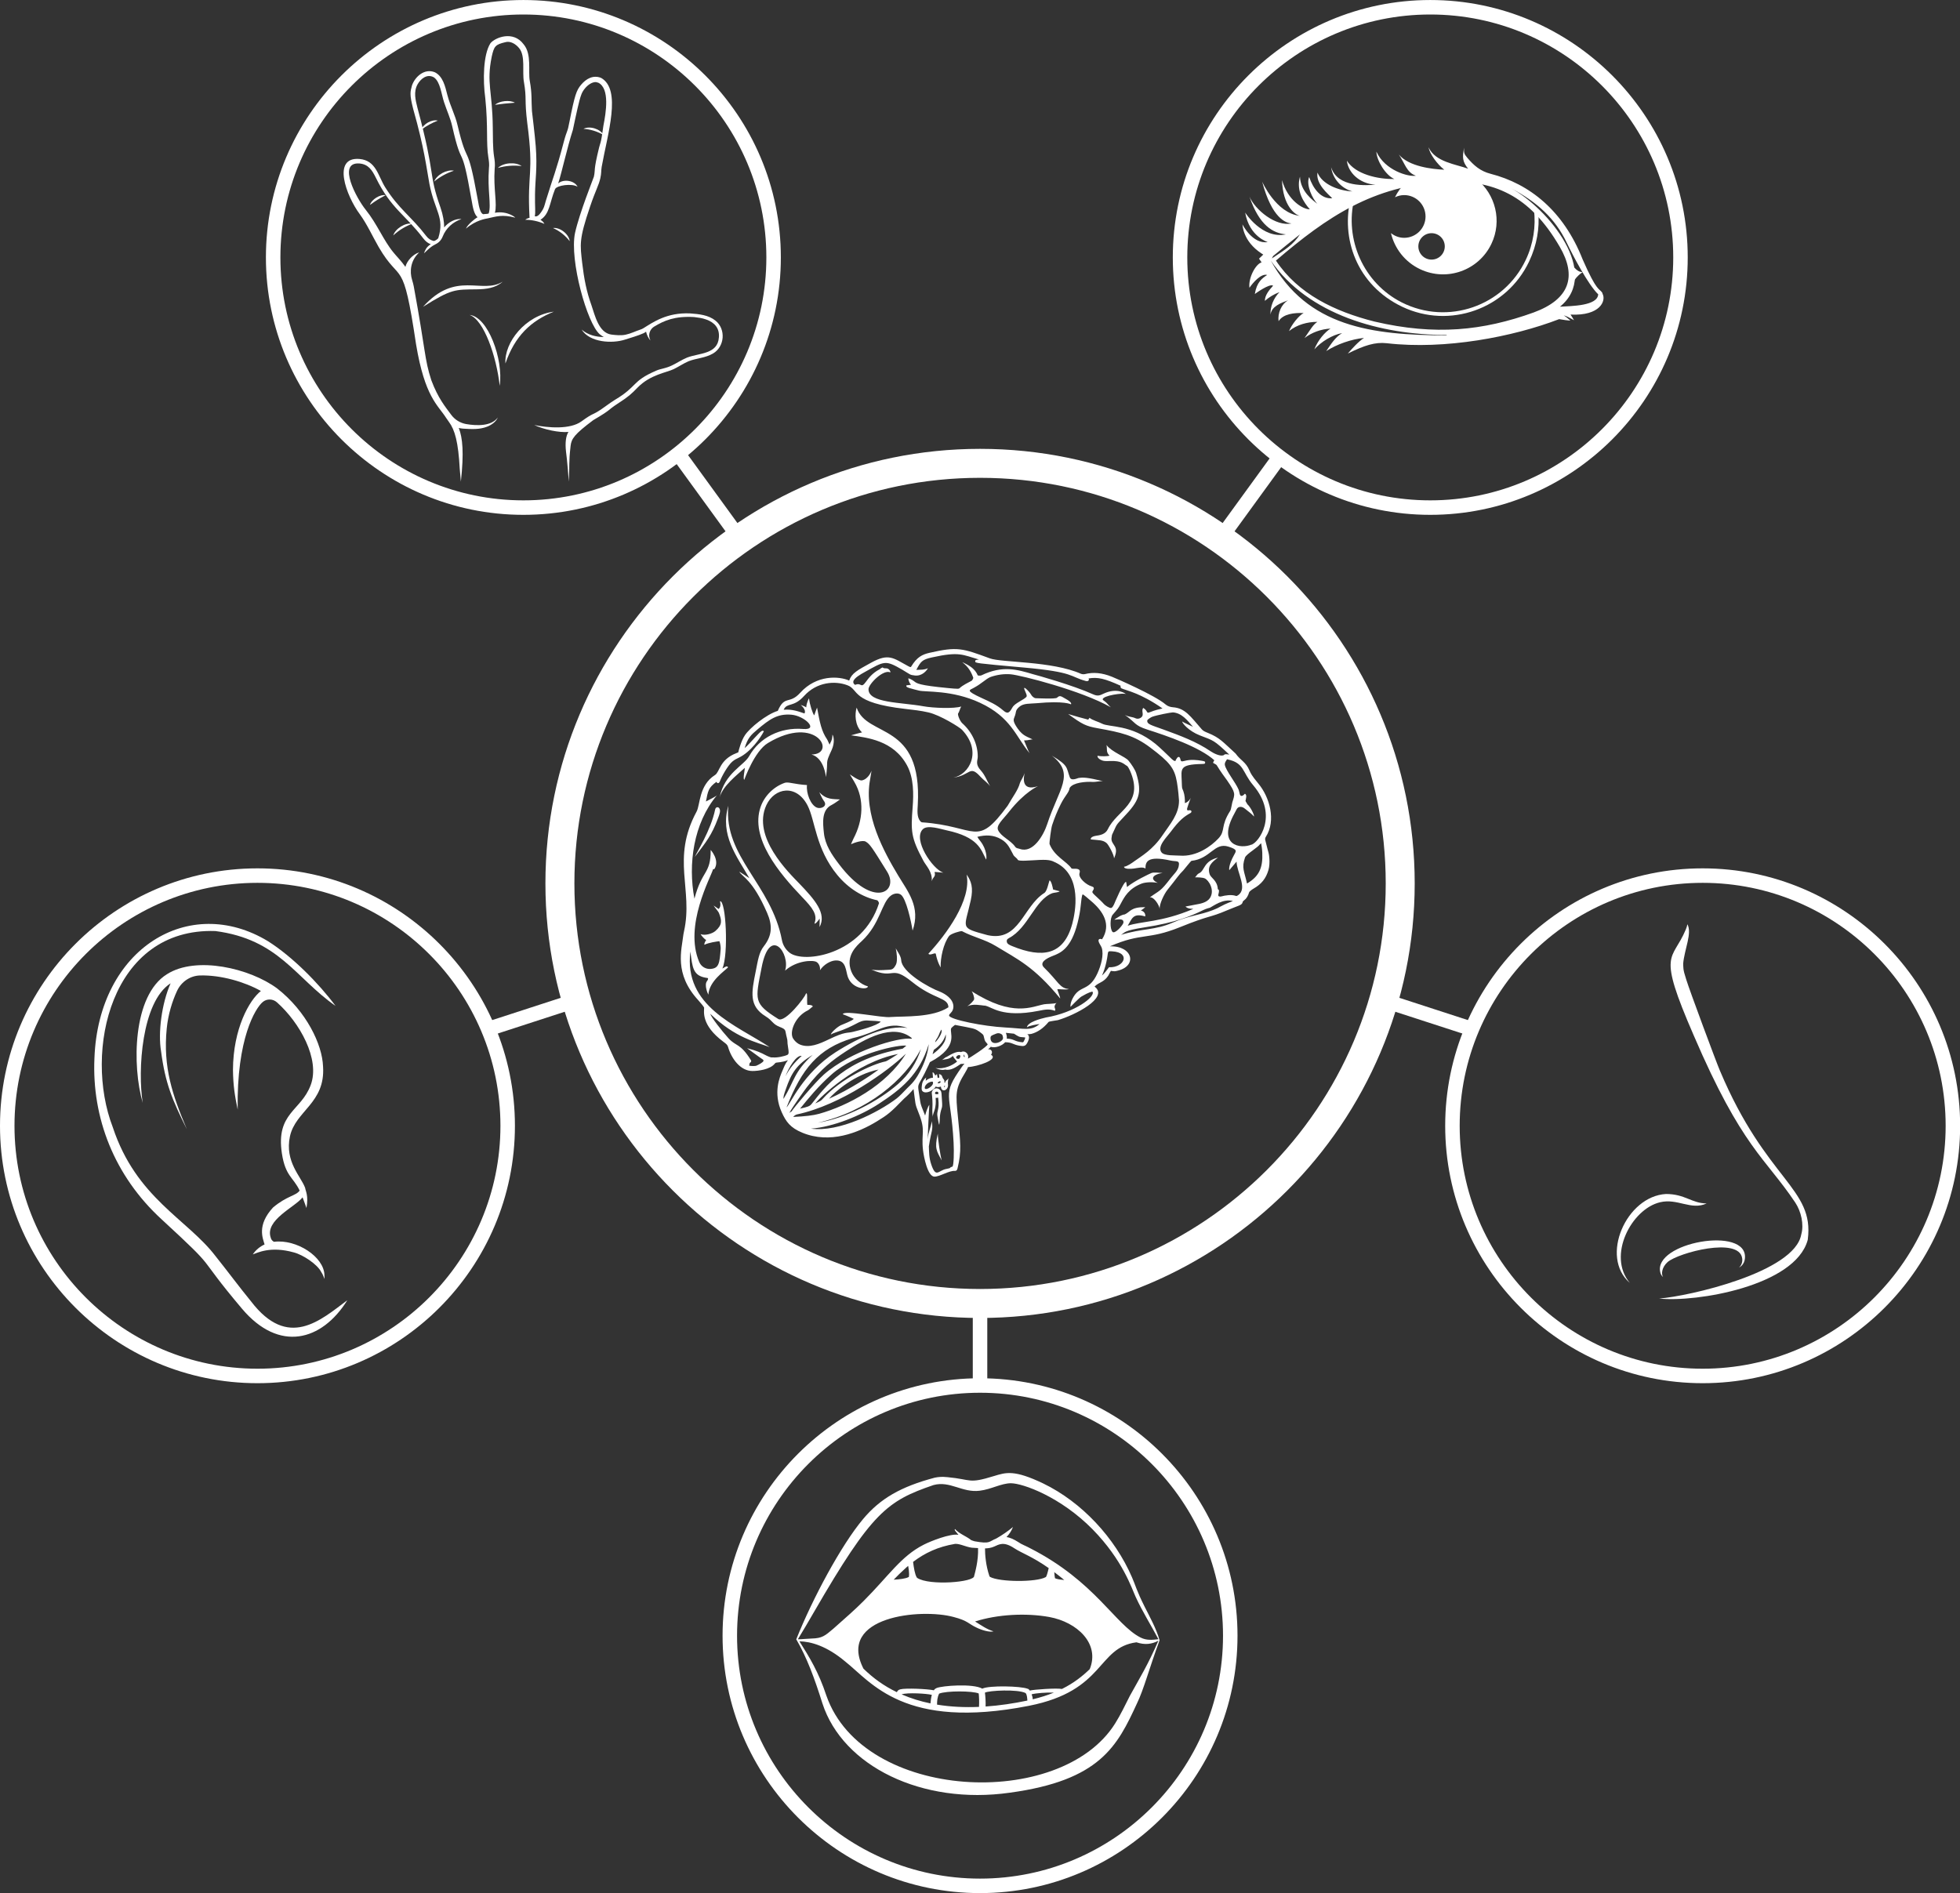 <?xml version="1.0" encoding="UTF-8" standalone="no"?><svg xmlns="http://www.w3.org/2000/svg" xmlns:xlink="http://www.w3.org/1999/xlink" fill="#ffffff" height="522.7" preserveAspectRatio="xMidYMid meet" version="1" viewBox="0.0 0.0 541.1 522.7" width="541.1" zoomAndPan="magnify"><rect x="0.0" y="0.0" width="541.1" height="522.7" fill="#333333" stroke="none"/><defs><clipPath id="a"><path d="M 398 239 L 541.141 239 L 541.141 382 L 398 382 Z M 398 239"/></clipPath><clipPath id="b"><path d="M 199 380 L 342 380 L 342 522.73 L 199 522.73 Z M 199 380"/></clipPath></defs><g><g id="change1_3"><path d="M 158.098 274.453 L 134.363 282.164 L 135.598 285.969 L 159.398 278.234 C 158.871 277 158.445 275.719 158.098 274.453" fill="inherit"/></g><g id="change1_4"><path d="M 205.656 147.281 L 188.387 123.508 L 185.148 125.859 L 202.672 149.977 C 203.613 149.023 204.613 148.129 205.656 147.281" fill="inherit"/></g><g id="change1_5"><path d="M 268.559 358.309 L 268.559 382.57 L 272.559 382.57 L 272.559 358.477 C 271.219 358.539 269.871 358.492 268.559 358.309" fill="inherit"/></g><g id="change1_6"><path d="M 383.781 274.699 C 383.504 276.004 383.172 277.301 382.781 278.582 L 405.523 285.969 L 406.758 282.164 L 383.781 274.699" fill="inherit"/></g><g id="change1_7"><path d="M 338.98 149.246 L 355.973 125.859 L 352.734 123.508 L 336.082 146.426 C 337.039 147.379 338.031 148.293 338.98 149.246" fill="inherit"/></g><g id="change1_8"><path d="M 144.492 4.004 C 107.504 4.004 77.41 34.094 77.41 71.082 C 77.41 108.07 107.504 138.16 144.492 138.16 C 181.477 138.16 211.57 108.07 211.57 71.082 C 211.57 34.094 181.477 4.004 144.492 4.004 Z M 144.492 142.16 C 105.297 142.16 73.41 110.273 73.41 71.082 C 73.41 31.891 105.297 0.004 144.492 0.004 C 183.684 0.004 215.57 31.891 215.57 71.082 C 215.57 110.273 183.684 142.16 144.492 142.16" fill="inherit"/></g><g id="change1_9"><path d="M 394.855 4.004 C 357.867 4.004 327.777 34.094 327.777 71.082 C 327.777 108.07 357.867 138.16 394.855 138.16 C 431.844 138.16 461.934 108.07 461.934 71.082 C 461.934 34.094 431.844 4.004 394.855 4.004 Z M 394.855 142.16 C 355.664 142.16 323.777 110.273 323.777 71.082 C 323.777 31.891 355.664 0.004 394.855 0.004 C 434.051 0.004 465.934 31.891 465.934 71.082 C 465.934 110.273 434.051 142.16 394.855 142.16" fill="inherit"/></g><g clip-path="url(#a)" id="change1_1"><path d="M 470.059 243.773 C 433.07 243.773 402.977 273.867 402.977 310.855 C 402.977 347.84 433.07 377.934 470.059 377.934 C 507.043 377.934 537.137 347.84 537.137 310.855 C 537.137 273.867 507.043 243.773 470.059 243.773 Z M 470.059 381.934 C 430.863 381.934 398.977 350.047 398.977 310.855 C 398.977 271.66 430.863 239.773 470.059 239.773 C 509.25 239.773 541.137 271.66 541.137 310.855 C 541.137 350.047 509.25 381.934 470.059 381.934" fill="inherit"/></g><g clip-path="url(#b)" id="change1_2"><path d="M 270.559 384.57 C 233.574 384.57 203.48 414.664 203.48 451.652 C 203.48 488.637 233.574 518.73 270.559 518.73 C 307.547 518.73 337.641 488.637 337.641 451.652 C 337.641 414.664 307.547 384.57 270.559 384.57 Z M 270.559 522.73 C 231.367 522.73 199.48 490.844 199.48 451.652 C 199.48 412.457 231.367 380.57 270.559 380.57 C 309.754 380.57 341.641 412.457 341.641 451.652 C 341.641 490.844 309.754 522.73 270.559 522.73" fill="inherit"/></g><g id="change1_10"><path d="M 270.566 131.938 C 208.816 131.938 158.574 182.18 158.574 243.93 C 158.574 305.684 208.816 355.922 270.566 355.922 C 332.32 355.922 382.559 305.684 382.559 243.93 C 382.559 182.18 332.32 131.938 270.566 131.938 Z M 270.566 363.922 C 204.402 363.922 150.574 310.094 150.574 243.93 C 150.574 177.766 204.402 123.938 270.566 123.938 C 336.73 123.938 390.559 177.766 390.559 243.93 C 390.559 310.094 336.73 363.922 270.566 363.922" fill="inherit"/></g><g id="change1_11"><path d="M 71.078 243.773 C 34.09 243.773 4 273.867 4 310.855 C 4 347.84 34.09 377.934 71.078 377.934 C 108.066 377.934 138.156 347.84 138.156 310.855 C 138.156 273.867 108.066 243.773 71.078 243.773 Z M 71.078 381.934 C 31.887 381.934 0 350.047 0 310.855 C 0 271.66 31.887 239.773 71.078 239.773 C 110.27 239.773 142.156 271.66 142.156 310.855 C 142.156 350.047 110.27 381.934 71.078 381.934" fill="inherit"/></g><g id="change1_12"><path d="M 423.484 57.895 C 424.031 62.48 423.344 67.277 421.211 71.781 C 415.164 84.539 399.719 89.93 386.992 83.508 C 376.379 78.148 371.125 66.008 373.895 54.824 C 373.57 54.746 373.254 54.629 372.949 54.477 C 370.094 65.719 374.473 78.672 387.133 84.715 C 400.227 90.922 415.93 85.316 422.137 72.219 C 424.316 67.613 425.055 62.98 424.672 58.617 C 424.234 58.434 423.836 58.188 423.484 57.895" fill="inherit"/></g><g id="change1_13"><path d="M 430.66 84.688 C 442.078 75.387 427.43 57.598 417.195 51.996 C 424.375 55.848 429.297 60.266 432.508 66.973 C 434.215 70.531 438.398 78.551 441.219 81.27 C 441.023 84.492 433.875 84.488 430.66 84.688 Z M 423.379 86.289 C 409.434 91.309 396.25 92.711 379.48 88.797 C 368.492 86.02 358.383 81.203 352.25 71.953 C 366.453 59.785 379.137 51.262 398.441 50.234 C 412.254 49.496 422.32 53.902 430.586 68.121 C 435.371 76.305 433.371 82.629 423.379 86.289 Z M 399.355 92.613 C 378.648 92.535 360.922 90.277 350.82 71.938 C 361.148 86.973 381.258 92.492 399.344 92.488 L 399.406 92.551 C 399.391 92.57 399.371 92.594 399.355 92.613 Z M 358.883 64.711 C 356.973 67.656 354.77 68.926 351.121 71.359 L 351.473 70.695 C 353.926 68.676 356.387 66.664 358.883 64.711 Z M 442.418 81.121 L 442.34 80.832 C 441.512 79.586 440.918 80.758 436.93 71.645 C 431.617 58.156 422.273 50.758 411.523 47.992 C 408.613 47.242 406.867 45.656 405.07 43.559 C 404.176 42.516 404.09 42.082 404.203 40.793 C 403.676 43.473 403.715 44.586 405.297 46.582 C 401.879 45.332 396.199 44.727 394.379 40.668 C 394.691 42.492 396.777 45.363 398.719 46.863 C 395.445 46.711 389.016 46.035 386.184 42.68 C 387.867 45.113 388.305 47.637 390.887 48.516 C 388.852 48.898 382.344 47.086 379.977 41.871 C 380.062 44.359 382.516 48.375 384.934 49.43 C 380.332 49.508 374.191 48.117 371.836 44.375 C 372.184 47.578 375.211 50.715 379.738 51.012 C 377.363 51.145 369.273 51.918 367.48 46.16 C 367.875 49.055 369.992 51.906 373.34 52.859 C 369.648 52.68 364.992 50.934 363.723 47.652 C 363.215 50.797 366.645 53.566 367.797 54.746 C 364.684 55.02 362.492 52.051 361.422 48.871 C 360.477 51.152 362.434 55 363.668 56.262 C 362.5 55.375 359.012 52.883 358.883 48.773 C 357.738 52.832 360.086 56.066 361.605 57.797 C 359.734 57.828 355.504 55.363 353.93 49.738 C 354.145 56.852 357.531 59.336 358.883 59.602 C 352.25 58.895 348.445 50.156 348.445 50.156 C 351.121 60.285 355.004 61.609 356.551 61.688 C 352.25 62.652 346.496 57.953 344.941 54.281 C 347.664 62.324 351.469 64.395 355.004 64.711 C 348.445 66.102 343.754 58.699 343.754 58.699 C 344.941 65.402 349.988 66.84 349.988 66.84 C 345.75 67.5 343.008 61.961 342.996 61.949 C 343.047 62.035 343.016 66.559 348.277 69.992 C 348.434 70.094 348.582 70.199 348.75 70.301 C 348.75 70.301 348.777 70.27 347.578 71.422 C 348.324 72.488 348.293 72.441 348.293 72.441 C 346.578 72.949 344.578 76.848 344.941 79.465 C 345.895 78.051 348.176 75.426 349.824 75.93 C 348.445 76.809 346.934 77.941 346.422 81.18 C 346.422 81.18 350.496 78.176 351.469 78.891 C 350.281 80.18 349.191 81.57 349.191 83.078 C 350.324 82.09 351.672 81.234 353.234 80.66 C 351.613 82.301 350.66 84.602 350.742 86.91 C 351.031 84.555 353.66 83.656 355.605 82.914 C 353.707 84.047 352.699 86.484 352.98 88.688 C 354.262 86.648 357.355 86.32 359.898 86.445 C 358.652 87.051 356.562 89.621 355.867 91.43 C 357.977 89.676 360.957 88.855 363.699 88.875 C 362.496 89.617 361.762 91.043 360.148 93.336 C 362.199 91.766 364.738 90.875 367.316 90.727 C 365.754 91.734 363.867 93.875 362.852 96.457 C 364.719 94.371 367.82 92.445 370.512 91.98 C 368.555 93.148 367.438 95.062 366.133 96.945 C 369.055 95.051 373.102 93.645 376.566 93.309 C 375.066 94.266 373.25 96.266 372.098 97.621 C 376.699 95.344 379.66 94.406 382.863 94.773 C 398.949 96.633 417.723 93.016 430.441 88.121 C 431.082 88.262 433.141 88.543 433.543 88.512 C 432.738 87.82 432.336 87.473 431.695 87.078 C 432.598 87.305 433.242 87.723 434.539 88.418 C 434.242 87.926 433.938 87.367 433.578 86.863 C 441.816 87.27 443.441 83.012 442.418 81.121" fill="inherit"/></g><g id="change1_14"><path d="M 449.957 354.25 C 441.578 347.039 448.992 330.293 459.926 329.691 C 465.223 329.688 467.02 332.277 471.152 332.297 C 466.855 334.289 463.129 330.797 458.277 331.977 C 450.395 333.844 443.621 346.75 449.957 354.25" fill="inherit"/></g><g id="change1_15"><path d="M 459.117 352.602 C 459.148 352.598 458.598 352.309 458.371 351.371 C 456.219 343.047 482.586 338.383 481.723 347.445 C 481.559 349.387 480.094 349.988 480.094 349.988 C 480.836 349.367 481.113 348.312 480.961 347.426 C 480.102 341.445 463.414 345.879 460.379 348.48 C 458.75 349.953 458.582 351.816 459.117 352.602" fill="inherit"/></g><g id="change1_16"><path d="M 311.941 468.23 C 310.609 470.848 309.387 473.453 307.871 475.867 C 292.863 499.918 238.297 497.332 228.148 468.219 C 225.98 461.656 223.465 457.602 220.699 453.207 C 223.82 453.262 228.203 454.461 233.34 458.785 C 240.566 464.488 249.547 477.805 284.062 471.012 C 305.23 466.84 302.75 454.953 313.734 453.48 C 316.066 454.25 317.934 454.023 319.801 453.035 C 316.887 459.773 314.559 463.473 311.941 468.23 Z M 291.051 434.102 C 291.906 434.738 292.824 435.457 293.812 436.27 C 292.656 436.18 291.699 436.02 291.254 435.789 C 291.203 435.555 291.105 434.918 291.051 434.102 Z M 250.723 432.379 C 251.059 434.137 251.027 435.598 250.816 435.473 C 250.047 435.902 248.309 436.113 246.723 436.188 C 247.688 435.184 248.727 434.145 250.223 432.801 C 250.387 432.656 250.559 432.52 250.723 432.379 Z M 270.012 427.465 C 270.152 430.938 269.164 434.266 268.938 435.16 C 269.055 436.902 256.527 437.914 253.219 435.703 C 253.199 435.672 253.176 435.652 253.141 435.637 C 253.121 435.613 253.102 435.57 253.078 435.539 C 252.582 434.734 252.266 432.848 252.078 431.277 C 255.289 428.824 258.988 427.07 263.668 426.301 C 265.02 426.219 266.578 427.133 268.336 427.363 C 268.516 427.391 269.613 427.441 269.801 427.449 C 269.871 427.453 269.941 427.461 270.012 427.465 Z M 271.934 427.551 C 272.754 427.535 273.594 427.422 274.445 427.051 C 275.789 426.469 277.066 425.523 280.059 427.535 C 282.223 428.934 284.852 429.727 289.516 432.988 C 289.246 434.168 288.906 435.43 288.695 435.477 C 286.188 436.918 275.938 436.887 273.293 435.406 C 273.238 435.324 273.137 435.215 273.137 435.168 C 272.137 432.211 271.926 429.238 271.934 427.551 Z M 257.254 467.992 C 257.066 468.574 256.922 469.727 256.875 470.352 C 254.141 469.789 251.484 468.973 248.949 467.875 C 248.953 467.863 248.957 467.852 248.961 467.84 C 250.535 467.316 255.781 467.621 257.254 467.992 Z M 270.273 471.312 C 266.34 471.48 262.449 471.305 258.691 470.688 C 258.711 469.688 258.73 468.742 259.266 467.652 C 261.262 466.836 268.508 466.867 270.195 467.605 C 270.301 468.438 270.359 470.043 270.273 471.312 Z M 271.91 467.383 C 273 466.781 280.953 466.379 283.129 467.488 C 283.547 467.922 283.586 469.008 283.629 469.566 C 279.816 470.367 275.945 470.945 272.098 471.211 C 272.145 469.836 272.035 468.297 271.91 467.383 Z M 290.961 467.363 C 289.254 468.059 287.316 468.684 285.113 469.219 C 285.078 468.723 285.074 468.57 284.801 467.836 C 286.023 467.516 288.84 467.293 290.961 467.363 Z M 284.297 466.809 C 284.105 466.523 283.898 466.316 283.676 466.301 C 281.801 465.551 273.082 465.348 271.18 466.273 C 268.641 464.812 260.094 465.453 258.551 466.113 C 258.285 466.242 258.055 466.355 257.809 466.73 C 256.047 466.34 249.977 466.086 248.578 466.457 C 248.004 466.59 247.793 466.863 247.594 467.25 C 244.012 465.516 241.09 463.402 238.375 460.754 C 230.977 446.242 254.344 444.043 263.27 446.492 C 267.258 447.523 267.383 448.406 269.578 449.406 C 270.824 450.035 273.082 450.777 274.281 450.461 C 272.387 449.863 270.914 448.812 269.188 447.727 C 275.402 445.746 283.262 445.336 289.68 446.492 C 297.375 447.91 303.719 453.828 300.844 460.895 C 298.883 462.777 296.516 464.703 293.172 466.363 C 291.77 466.078 285.336 466.504 284.297 466.809 Z M 224.734 445.09 C 240.742 417.422 244.984 414.422 257.73 410.055 C 262.301 408.824 265.652 412.234 270.461 411.625 C 273.672 411.238 276.367 409.578 279.078 409.559 C 282.43 409.582 292.82 413.328 301.633 422.285 C 310.016 430.832 312.477 438.711 313.531 440.957 C 315.422 445.082 317.781 448.773 319.809 452.629 C 318.184 452.809 316.57 453.027 314.855 452.152 C 307.859 448.602 302.34 436.668 284.406 427.512 C 283.301 426.891 282.012 426.461 281.156 425.828 C 279.863 424.996 278.812 424.562 277.871 424.41 C 278.641 423.613 279.258 422.672 279.656 421.637 C 278.234 422.82 276.703 423.867 275.102 424.785 C 272.852 425.715 273.434 426.355 269.09 425.594 C 268.742 425.508 268.426 425.391 268.117 425.262 C 266.719 424.129 264.836 423.551 263.637 422.188 C 263.488 422.344 263.625 422.594 263.762 422.762 C 264.047 423.109 264.324 423.469 264.602 423.801 C 262.375 423.383 256.934 425.543 255.004 426.531 C 248.703 429.723 245.34 435.16 238.371 442.117 C 235.902 444.586 233.773 446.426 230.094 449.695 C 227.738 451.703 226.965 452.367 224.062 452.438 C 222.902 452.469 221.527 452.637 220.262 452.648 C 221.797 450.152 223.27 447.621 224.734 445.09 Z M 316.047 443.738 C 313.68 439.02 313.48 437.699 312.496 435.5 C 307.805 424.648 298.688 414.773 287.961 409.598 C 279.996 405.805 277.781 406.547 274.402 407.574 C 267.203 409.789 268.438 408.527 261.578 407.879 C 259.984 407.719 259.078 407.812 258.039 408.027 C 248.742 410.492 243.004 413.762 238.234 419.492 C 232.234 426.664 224.379 441.27 219.824 452.652 C 222.789 457.746 224.855 463.387 227.047 470.352 C 232.668 487.668 254.543 498.461 278.785 495.004 C 303.695 491.609 308.441 482.172 313.887 470.352 C 315.754 466.527 317.172 460.961 320.129 452.914 C 319.184 449.586 317.395 446.434 316.047 443.738" fill="inherit"/></g><g id="change1_17"><path d="M 89.566 352.09 C 89.465 347.031 81.867 342.098 75.645 342.891 C 75.234 342.691 74.867 342.312 74.746 341.77 C 73.043 336.867 81.496 333.297 83.535 330.613 C 84.031 331.859 84.297 332.766 84.605 333.562 C 85.219 330.109 84.367 328.941 84.227 327.941 L 84.215 327.941 C 83.066 324.828 78.57 320.738 80.043 313.793 C 81.559 306.707 89.863 304.605 89.184 294.492 C 88.977 288.406 84.578 279.227 76.527 272.941 C 69.035 267.371 54.172 263.855 46.094 269 C 36.555 274.902 36.457 294.434 39.406 304.531 C 37.965 295.672 39.086 276.609 47.098 271.516 C 44.625 277.121 43.605 285.152 44.461 290.258 C 45.637 299.188 47.539 303.66 51.578 311.793 C 47.617 302.434 44.969 294.691 46.031 283.988 C 46.414 280.098 47.57 276.395 48.902 273.562 C 50.062 271.098 52.492 269.422 55.215 269.348 C 60.961 269.195 67.508 271.098 72.027 273.633 C 68.84 276.125 64.359 284.043 64.316 295.426 C 64.371 299.715 64.805 302.48 65.617 306.395 C 65.289 286.676 70.562 278.324 72.52 276.691 C 72.512 276.695 72.516 276.691 72.527 276.684 C 73.66 275.719 75.328 275.77 76.441 276.758 C 82.699 282.297 88.469 292.5 85.766 299.633 C 83.113 306.797 76.117 307.262 77.824 318.504 C 78.801 324.836 80.977 325.043 82.723 328.746 C 81.715 330.215 79.273 330.145 75.379 333.414 C 70.844 338.344 72.574 341.941 73.039 343.621 C 71.789 344.195 70.672 345.086 69.785 346.363 C 71.027 345.98 74.578 343.988 81.129 345.824 C 83.73 346.512 87.629 349.137 88.664 351.207 C 89.227 352.219 88.793 351.215 89.609 353.164 C 89.609 353.164 89.594 352.773 89.566 352.09" fill="inherit"/></g><g id="change1_18"><path d="M 433.398 79.988 C 433.941 78.016 435.219 76.258 436.926 75.129 C 435.031 75.172 434.066 72.883 432.812 71.871 C 433.484 73.594 433.77 75.461 433.641 77.301 L 433.398 79.988" fill="inherit"/></g><g id="change1_19"><path d="M 458.043 358.562 C 466.215 357.934 495.406 351.328 497.273 340.875 C 498.082 338.102 497.234 334.492 495.625 332.066 C 487.348 319.676 480.934 316.98 467.59 285.902 C 457.324 262.305 461.652 265.613 465.387 256.691 C 465.695 255.953 465.699 255.848 465.832 255.199 C 467.199 257.656 465.047 262.02 464.676 266.062 C 464.758 267.203 464.523 267.434 465.527 270.492 C 466.41 273.383 473.992 293.789 474.824 295.641 C 487.645 326.059 500.926 327.973 499.078 342.273 C 499.086 342.262 499.02 342.531 499.039 342.445 C 495.516 355.133 468.23 359.652 458.043 358.562" fill="inherit"/></g><g id="change1_20"><path d="M 92.633 277.758 C 81.5 269.98 76.992 259.395 59.484 257.086 C 30.645 256.094 23.043 290.262 31.137 311.258 C 37.605 330.84 51.695 336.609 59.516 346.863 C 63.047 351.289 66.211 355.574 69.305 359.34 C 79.555 372.738 88.465 364.562 95.891 359.02 C 88.836 370.34 77.051 373.496 66.816 361.375 C 53.254 345.305 61.168 351.945 44.641 336.715 C 31.496 324.66 25.34 308.59 26.07 292.223 C 27.184 261.824 52.262 246.742 73.965 259.879 C 80.707 264.125 88.02 271.539 92.633 277.758" fill="inherit"/></g><g id="change1_21"><path d="M 139.535 100.359 C 139.168 94.551 145.051 87.059 152.898 86.059 C 146.586 88.598 142.137 92.758 139.535 100.359" fill="inherit"/></g><g id="change1_22"><path d="M 129.648 86.965 C 134.672 87.43 139.031 99.172 137.957 106.535 C 137.066 98.414 133.59 88.32 129.648 86.965" fill="inherit"/></g><g id="change1_23"><path d="M 116.789 84.715 C 125.906 74.57 132.98 81.367 138.785 77.781 C 136.797 79.539 134.242 79.863 131.578 79.891 C 125.582 79.969 124.699 79.738 116.789 84.715" fill="inherit"/></g><g id="change1_24"><path d="M 116.324 35.809 C 116.836 34.199 119.297 32.887 120.855 33.309 C 119.266 33.938 117.871 34.668 116.324 35.809" fill="inherit"/></g><g id="change1_25"><path d="M 119.867 50.117 C 120.574 48.246 123.406 46.723 125.305 47.133 C 123.289 47.805 121.465 48.816 119.867 50.117" fill="inherit"/></g><g id="change1_26"><path d="M 136.664 28.945 C 137.891 27.828 140.758 27.543 142.148 28.363 C 138.492 28.68 139.77 28.551 136.664 28.945" fill="inherit"/></g><g id="change1_27"><path d="M 137.445 46.379 C 138.992 44.867 142.359 44.668 144.012 45.855 C 141.758 45.586 139.504 45.785 137.445 46.379" fill="inherit"/></g><g id="change1_28"><path d="M 161.09 35.57 C 162.812 34.668 165.758 35.621 166.613 37.27 C 164.875 36.262 162.938 35.695 161.09 35.57" fill="inherit"/></g><g id="change1_29"><path d="M 102.133 56.586 C 102.605 55.031 104.938 53.629 106.469 53.891 C 104.191 55.125 104.059 55.219 102.133 56.586" fill="inherit"/></g><g id="change1_30"><path d="M 108.566 65.012 C 109.156 63.086 111.922 61.418 113.848 61.766 C 111.879 62.492 110.074 63.605 108.566 65.012" fill="inherit"/></g><g id="change1_31"><path d="M 197.531 88.539 C 195.566 86.957 192.973 86.723 190.523 86.539 C 184.078 86.242 180.242 89.012 177.633 90.625 C 177.352 90.801 177.051 90.926 176.738 91.027 C 175.398 91.469 174.129 92.121 172.742 92.41 C 171.43 92.688 170.062 92.543 168.742 92.379 C 165.277 91.875 164.238 87.066 163.289 84.301 C 161.926 80.543 161.246 77.031 160.715 72.527 C 160.176 67.535 159.758 66.254 162.906 57.035 C 164.434 52.508 165.258 51.309 165.738 49.199 C 166.062 47.688 165.914 47.348 166.105 46.078 C 167.734 36.961 171.68 24.746 165.945 21.508 C 163.777 20.641 161.836 21.711 160.406 23.422 C 159.16 24.926 158.688 26.129 157.227 33.551 C 156.621 36.852 156.578 35.613 155.578 39.422 C 153.508 47.312 152.699 48.887 150.691 55.441 C 150.238 56.996 150.203 57.449 149.395 58.578 C 148.895 59.297 148.312 59.918 147.641 59.715 C 147.895 58.449 147.641 57.285 147.703 53.629 C 147.754 49.367 148.371 46.512 147.906 40.418 C 147.676 37.426 146.859 30.699 146.855 30.645 C 146.656 27.547 146.918 26.023 146.262 22.359 C 145.762 19.707 146.863 14.965 144.566 12.242 C 141.676 8.316 136.691 10.379 135.438 11.895 C 135.477 11.836 135.352 12.016 135.359 12.004 C 133.406 15.129 133.277 22.074 133.973 27.121 C 134.797 35.078 134.16 39.43 134.828 43.512 C 134.988 44.512 135.109 45.375 134.98 46.465 C 134.527 52.496 135.68 56.465 134.926 58.914 C 134.816 59.109 133.684 59.066 133.434 59.152 C 132.754 59.004 132.289 57.672 131.887 55.059 C 128.859 38.32 129.172 46.688 126.32 34.59 C 125.629 31.629 124.383 29.516 123.5 26.215 C 122.887 23.801 122.277 21.078 120.059 19.961 C 117.188 18.766 114.555 21.211 113.734 23.605 C 113.27 25.348 113.016 26 114.078 30.117 C 117.191 41.129 117.676 46.023 118.547 50.75 C 120.02 58.336 122.812 60.012 120.992 65.766 C 121.016 65.719 120.914 65.863 120.848 65.926 C 120.625 66.152 120.039 66.551 119.738 66.543 C 118.941 66.336 118.285 65.977 117.664 65.152 C 113.523 59.762 110.105 57.715 106.336 51.715 C 104.348 48.527 103.836 44.309 99.254 43.895 C 91.551 43.246 95.578 54.09 99.328 59.148 C 101.371 61.961 102.762 65.117 104.551 68.227 C 110.734 78.84 111.191 70.441 114.863 95.074 C 117.293 109.676 120.867 111.789 123.145 115.367 C 123.348 115.684 123.613 116.07 123.938 116.504 C 125.582 118.703 126.523 122.094 126.922 129.453 L 127.234 132.984 C 128.109 124.977 127.73 120.953 126.656 118.164 C 127.008 118.254 127.379 118.324 127.793 118.352 C 130.262 118.508 132.379 118.645 134.539 117.797 C 135.754 117.305 136.957 116.422 137.43 115.281 C 135.68 117.703 131.672 117.605 128.691 117.094 C 127.031 116.797 125.547 115.879 124.551 114.516 C 122.949 112.336 120.953 110.008 119.074 104.984 C 117.16 99.105 117.566 97.203 114.223 79.051 C 114.109 78.477 113.969 77.934 113.805 77.426 C 112.969 74.844 113.477 72 115.371 70.059 C 115.496 69.926 115.621 69.797 115.734 69.676 C 113.918 70.246 112.34 72.074 111.918 73.684 C 110.773 72.035 109.492 70.797 108.605 69.691 C 105.82 66.309 104.184 61.941 100.945 57.898 C 98.473 54.859 92.988 44.734 99.188 45.137 C 101.668 45.336 102.703 46.918 103.77 49.094 C 108 57.688 111.738 59.109 116.82 65.781 C 117.484 66.668 118.211 67.199 118.922 67.434 C 117.621 68.238 117.34 69.215 117.047 69.934 C 117.246 69.848 118.691 68.191 120.047 67.551 C 120.898 67.145 121.734 66.52 122.215 65.309 C 123.117 63.012 125.035 61.266 127.379 60.5 L 127.434 60.484 C 125.754 60.301 123.812 61.324 122.625 62.797 C 122.629 61.281 122.336 59.438 121.594 57.266 C 118.148 47.547 120.379 48.812 115.258 29.812 C 114.711 27.621 114.105 25.371 115.289 23.266 C 116.121 21.809 117.871 20.281 119.781 21.355 C 121.562 22.59 121.84 25.992 122.613 28.285 C 123.359 30.555 124.363 32.684 124.859 34.93 C 127.758 47.715 127.199 38.129 130.203 55.332 C 130.543 57.309 130.867 59.152 131.844 59.984 C 131.211 60.293 129.055 62.023 128.637 63.125 C 131.434 60.75 134.004 60.434 134.727 60.277 C 136.945 59.797 138.691 59.152 142.215 60.094 C 142.402 60.141 140.188 58.141 136.629 58.746 C 137.328 56.309 136.18 52.078 136.562 46.652 C 136.723 45.32 136.566 44.258 136.406 43.258 C 136.031 40.965 136.082 37.699 136.043 35.141 C 135.934 24.988 134.258 23.023 135.75 15.645 C 136.395 12.77 136.723 12.309 139.492 11.656 C 140.918 11.211 142.438 12.207 143.309 13.285 C 145.125 15.426 144.117 19.883 144.641 22.629 C 145.457 27.367 144.738 27.273 145.57 34.039 C 147.461 48.328 145.496 47.254 146.191 60.152 C 145.754 60.246 145.34 60.41 145.012 60.684 C 146.809 60.695 148.578 61.074 150.293 61.816 C 150.082 61.363 149.688 60.988 149.203 60.695 C 151.797 59.02 151.672 56.141 153.223 52.25 C 153.652 51.164 157.922 50.562 159.453 51.57 C 158.609 49.836 155.59 49.336 154.094 50.652 C 155.07 47.727 156.59 40.707 158.152 35.871 C 158.164 35.828 159.375 29.977 159.949 27.836 C 160.367 26.328 160.605 25.457 161.531 24.359 C 162.328 23.41 163.469 22.629 164.523 22.664 C 164.707 22.711 164.996 22.789 165.18 22.84 C 168.395 24.445 167.297 31.098 166.582 34.715 C 166.344 36.098 166.223 37.492 165.945 38.746 C 165.742 39.699 165.594 39.883 165.402 40.703 C 163.746 47.438 164.43 46.613 163.953 48.793 C 163.859 49.195 159.984 58.734 158.738 64.375 C 157.207 71.82 162.078 89.355 165.59 92.316 C 166 92.641 166.359 92.879 166.691 93.07 C 164.484 93.023 162.332 92.512 160.574 91.004 C 162.812 94.605 169.039 94.918 172.527 93.777 C 174.293 93.199 175.988 92.762 177.703 91.996 C 177.941 91.891 178.145 91.723 178.359 91.586 C 178.555 92.457 178.969 93.355 179.566 94.023 C 179.473 93.816 179.391 93.598 179.328 93.371 C 178.98 92.148 179.512 90.836 180.602 90.18 C 183.418 88.48 186.305 87.242 191.617 87.547 C 192.961 87.73 193.762 87.793 194.973 88.227 C 197.301 89.043 198.676 90.664 198.465 93.16 C 198.137 97.879 192.988 97.445 189.668 98.742 C 188.195 99.355 186.895 100.242 185.527 100.895 C 183.59 101.824 182.434 101.762 181.133 102.359 C 174.312 105.297 176.137 106.602 169.758 110.41 C 168.41 111.234 167.191 112.215 165.918 113.066 C 163.355 114.789 163.965 113.844 160.516 116.359 C 157.379 118.648 151.266 118.129 147.477 117.359 C 150.305 118.637 154.281 119.496 156.934 119.273 C 156.199 120.391 155.992 122.348 156.258 124.676 C 156.258 124.676 156.641 127.414 157.027 132.984 C 157.312 127.938 156.957 128.129 157.527 123.109 C 157.75 121.148 158.559 119.926 163.785 116.008 C 168.984 112.965 167.609 113.355 170.449 111.508 C 173.629 109.445 174.277 108.809 176.027 107.012 C 179.555 103.41 183.984 102.906 186.012 101.914 C 187.488 101.191 188.75 100.316 190.094 99.75 C 192.082 98.941 194.684 98.867 196.816 97.629 C 200.109 95.723 200.43 90.855 197.531 88.539" fill="inherit"/></g><g id="change1_32"><path d="M 152.664 62.961 C 154.641 62.715 157.09 64.699 157.281 66.598 C 156.125 65.09 154.488 63.758 152.664 62.961" fill="inherit"/></g><g id="change1_33"><path d="M 395.215 71.684 C 393.199 71.684 391.566 70.051 391.566 68.035 C 391.566 66.02 393.199 64.387 395.215 64.387 C 397.23 64.387 398.863 66.02 398.863 68.035 C 398.863 70.051 397.23 71.684 395.215 71.684 Z M 407.676 49.48 C 404.383 49.559 401.352 48.434 397.992 48.715 C 394.781 48.98 391.68 49.43 388.598 50.402 C 388.359 50.48 388.137 50.512 387.914 50.547 C 386.801 51.668 385.84 52.973 385.109 54.469 C 385.883 54.098 386.738 53.871 387.652 53.871 C 390.91 53.871 393.551 56.512 393.551 59.77 C 393.551 63.027 390.91 65.668 387.652 65.668 C 386.266 65.668 385.008 65.168 384 64.367 C 385 68.586 387.828 72.328 392.055 74.332 C 399.434 77.828 408.254 74.68 411.75 67.301 C 414.73 61.004 412.867 53.672 407.676 49.48" fill="inherit"/></g><g id="change1_34"><path d="M 259.676 298.629 C 259.77 299.004 259.23 299.164 258.828 299.125 C 258.949 298.816 259.352 298.43 259.676 298.629 Z M 260.77 299.793 C 260.816 299.82 260.871 299.859 260.891 299.875 C 260.934 299.992 260.668 300.223 260.676 300.246 C 260.617 300.129 260.648 299.879 260.77 299.793 Z M 257.562 299.227 C 257.426 299.914 255.93 300.969 255.426 300.648 C 254.949 300.352 255.715 298.805 257.355 298.656 C 257.605 298.652 257.605 298.988 257.562 299.227 Z M 257.453 296.105 C 257.449 296.105 257.586 297.398 257.547 297.625 C 256.902 297.551 256.137 297.941 255.551 298.43 C 255.637 298.18 255.559 297.668 255.777 297.48 C 254.828 298.145 254.539 299.008 254.48 299.926 C 254.441 300.438 254.332 300.988 254.711 301.336 C 255.633 302.164 257.672 301.145 258.336 300.023 C 258.758 300.242 259.312 300.203 259.758 300.02 C 259.848 301.746 261.75 301.168 261.723 299.609 C 261.668 299.262 261.637 298.246 261.926 297.652 C 261.543 298.328 261.055 298.199 260.914 298.969 C 260.852 298.953 260.785 298.949 260.715 298.953 C 260.859 297.957 260.402 298.242 260.105 297.262 C 259.984 296.883 259.727 296.645 259.203 296.57 C 259.297 296.613 259.285 297.332 259.324 297.543 C 259.164 297.555 259.008 297.598 258.859 297.672 C 258.883 297.43 258.648 296.785 258.691 296.57 C 258.691 296.57 258.234 296.934 258.215 296.996 C 258.062 296.754 257.852 296.105 257.453 296.105" fill="inherit"/></g><g id="change1_35"><path d="M 258.918 302.102 C 258.719 302.176 258.352 302.133 258.184 302.059 C 258.125 301.992 258.133 301.711 258.188 301.617 C 258.32 301.418 258.676 301.387 258.887 301.504 C 258.957 301.539 259.168 301.652 258.984 302.062 L 259.238 302.18 C 259.242 302.188 258.918 302.102 258.918 302.102 Z M 259.609 301.059 C 258.852 300.078 257.418 300.473 257.23 301.719 C 257.23 301.73 257.457 303.562 257.438 304.938 C 257.418 306.109 257.305 307.215 257.531 308.504 C 257.438 307.754 257.938 306.969 258.105 306.191 C 258.305 305.242 258.402 304.637 258.312 303.137 C 258.535 303.168 258.77 303.148 258.988 303.078 C 259.004 303.191 259.02 303.309 259.031 303.426 C 259.41 306.582 258.488 306.723 258.828 308.41 C 259.082 309.688 259.07 310.016 259.297 310.609 C 259.59 308.844 259.246 308.152 260.004 305.918 C 260.113 305.598 260.152 305.09 260.051 303.879 C 259.906 301.898 260.008 301.578 259.609 301.059" fill="inherit"/></g><g id="change1_36"><path d="M 259.969 320.426 C 259.648 319.316 258.898 314.641 258.902 313.012 C 257.91 317.301 258.637 317.816 259.969 320.426" fill="inherit"/></g><g id="change1_37"><path d="M 294.113 192.914 C 293.008 192.312 292.629 191.859 291.812 192.656 C 291.402 193.059 286.59 192.805 285.977 192.797 C 285.449 192.793 284.844 192.219 284.582 191.688 C 284.434 191.383 283.219 189.938 282.781 189.922 C 282.562 190.305 283.578 191.652 283.434 192.27 C 283.344 192.656 282.039 193.363 281.695 193.57 C 280.43 194.336 279.855 194.688 279.426 195.469 C 278.531 197.109 278.008 197.082 276.863 196.094 C 275.125 194.586 273.258 193.77 271.023 192.742 C 266.453 190.641 267.629 190.594 268.742 189.98 C 269.957 189.316 270.488 188.934 271.371 188.27 C 272.125 187.703 272.906 187.121 273.531 186.906 C 275.371 186.281 277.215 186.039 279.016 186.188 C 281.73 186.414 298.543 190.648 306.688 195.309 C 306.043 194.82 305.617 194.062 304.949 193.617 C 304.637 193.41 304.473 193.285 304.426 193.121 C 304.383 192.059 310.234 191.219 310.879 191.668 C 310.879 191.668 308.574 189.684 304.605 191.562 C 303.641 192.023 303.055 192.301 301.777 191.723 C 296.176 189.195 286.297 186.441 285.184 186.164 C 280.859 184.875 276.77 183.656 270.93 186.484 C 270.691 186.598 270.113 186.57 269.93 186.488 C 269.207 184.703 267.625 183.723 265.66 182.844 C 267.387 184.191 268.098 185.504 268.699 187.156 C 268.703 187.332 268.402 187.871 268.258 187.961 C 267.305 188.461 265.758 189.227 264.977 189.965 C 264.699 190.227 264.652 190.273 261.625 189.98 C 253.727 189.223 253.102 188.719 252.312 188.078 C 251.762 187.633 250.773 187.254 250.801 187.285 C 250.688 187.633 251.047 188.59 251.492 189.082 C 251.172 189.086 250.57 189.25 250.258 189.227 C 250.199 189.586 249.871 189.734 252.484 190.383 L 253.684 190.684 C 255.617 191.164 262.812 190.461 270.523 194.043 C 279.156 198.051 280.43 203.398 284.238 207.973 C 283.816 207.285 283.121 205.352 282.699 204.449 C 284.047 204.461 284.512 204.109 285.098 204.199 C 283.809 203.438 282.508 203.391 280.953 201.168 C 279.57 199.188 279.77 198.711 280.066 197.988 C 280.688 196.488 280.145 196.324 281.34 195.223 C 282.535 194.121 284.391 194.34 286.086 194.18 C 293.93 193.441 295.652 194.484 295.652 194.484 C 295.652 194.484 296.227 194.059 294.113 192.914" fill="inherit"/></g><g id="change1_38"><path d="M 310.199 225.625 C 314.441 221.176 315.402 219.098 313.668 213.488 C 313.371 212.539 312.371 211.02 311.531 210.008 C 310.602 208.891 306.887 207.641 305.477 205.715 C 305.73 206.906 305.27 207.629 306.305 208.648 C 305.887 208.836 304.133 208.922 303 208.68 C 302.859 209.215 303.68 209.797 304.398 210.02 C 304.934 210.188 305.684 210.16 306.473 210.137 C 309.711 210.023 310.137 210.93 311.25 211.566 C 311.402 211.766 311.703 212.211 311.957 212.785 C 315.969 221.93 308.43 223.562 305.852 228.949 C 305.152 230.41 303.645 230.629 302.434 230.805 C 301.852 230.887 301.027 231.207 301.129 231.785 C 303.414 232.035 304.43 231.895 305.492 232.785 C 306.027 233.234 307.574 236.055 307.559 237.023 C 308.184 235.566 308.316 234.516 307.688 233.562 C 306.758 232.152 306.723 232 306.992 230.523 C 308.441 227.543 307.77 228.18 310.199 225.625" fill="inherit"/></g><g id="change1_39"><path d="M 197.434 223.512 C 196.258 229.293 192.191 235.586 191.84 236.586 C 194.895 232.504 196.438 230.773 198.258 225.844 C 198.668 224.742 198.965 223.945 198.637 223.289 C 198.324 222.672 197.582 222.797 197.434 223.512" fill="inherit"/></g><g id="change1_40"><path d="M 344.262 243.961 C 343.52 240.547 342.707 239.656 343.711 236.789 C 343.898 236.262 344.879 235.531 345.832 234.824 C 348.238 233.035 347.16 233.699 348.16 232.84 C 348.262 233.324 348.43 234.387 348.48 235.441 C 348.68 239.715 347.535 242.031 344.262 243.961 Z M 340.828 224.551 C 341.387 223.551 341.477 222.988 342.199 222.82 C 342.719 222.699 343.254 222.941 343.664 223.277 C 344.562 224.012 345.672 224.789 346.195 225.457 C 346.312 225.016 345.223 222.836 344.395 222.113 C 344.305 222.035 343.973 221.344 343.844 221.172 C 343.953 220.449 344.336 219.562 343.691 219.16 C 343.23 219.691 342.562 220.137 342.289 219.348 C 342.223 219.121 342.031 218.172 341.914 217.965 C 341.121 216.117 338.477 212.82 338.148 211.242 C 338.043 210.754 338.32 210.305 338.594 209.895 C 338.672 209.777 338.75 209.652 338.711 209.652 C 338.738 209.652 338.812 209.668 338.883 209.684 C 343.578 210.68 342.883 213.16 345.957 216.805 C 353.195 225.355 347.234 232.695 345.656 233.148 L 345.754 233.484 L 345.59 233.176 C 342.523 234.551 335.836 233.492 340.828 224.551 Z M 341.723 247.234 C 341.375 247.449 341.344 247.441 341.117 247.359 C 339.969 246.961 338.223 247.227 337.172 247.523 C 336.695 247.656 336.219 247.496 336.34 247.059 C 336.664 245.855 336.547 245.66 336.203 245.527 C 336.082 243.105 334.297 242.43 333.961 241.43 C 333.227 239.203 334.547 238.066 336.254 236.809 C 332.254 237.738 332.652 240.352 331.074 241.109 C 330.387 241.441 330.348 241.867 329.918 242.254 C 330.469 242.227 331.988 242.273 332.59 242.539 C 333.695 243.02 335.461 245.797 334.02 247.98 C 333.18 249.25 331.281 249.57 330.152 249.762 C 329.363 249.895 327.277 250.316 327.277 250.316 C 328.047 251.094 329.168 250.855 329.414 250.98 C 320.574 254.746 314.852 254.355 311.328 255.629 C 312.523 253.637 312.777 252.031 316.172 253.051 C 316.246 252.566 316.098 251.723 314.953 251.375 C 315.352 251.23 316.18 250.484 316.18 250.484 C 312.141 250.457 312.117 251.75 310.527 252.488 C 309.535 252.594 308.684 253.262 307.609 253.934 C 308.465 253.98 310.406 253.391 310.125 254.871 C 309.855 255.621 307.75 258.008 307.125 257.301 C 306.391 256.473 306.426 253.43 307.184 252.574 C 308.66 250.855 308.641 250.977 309.488 249.387 C 310.441 247.598 311.629 245.371 315.137 243.992 C 316.371 243.508 318.52 243.535 319.625 243.793 C 317.746 242.918 317.656 241.648 320.941 241.02 C 320.094 241.07 318.609 240.75 317.844 241.074 C 317.266 241.32 313.137 243.254 311.129 244.93 C 311.133 244.695 310.879 243.492 310.879 243.492 C 310.137 243.488 307.59 249.629 307.566 249.684 C 307.254 250.336 307.02 250.641 306.781 250.707 C 306.336 250.832 305.062 249.984 304.777 249.648 C 304.266 249.043 303.25 248.105 302.664 247.57 C 301.695 246.684 301.48 246.445 301.594 246.152 C 301.645 246.02 301.723 245.902 301.789 245.801 C 302.145 245.25 301.984 244.914 301.41 244.758 C 299.871 244.34 297.605 242.363 298.027 241.082 C 298.352 240.109 297.699 239.871 296.703 239.883 C 296.375 239.887 296.004 239.891 295.848 239.836 C 294.402 237.746 291.141 236.547 289.746 233.059 C 289.676 232.621 290.176 228.719 290.453 227.867 C 291.117 225.84 291.922 223.879 292.844 222.039 C 294.098 219.543 295.086 218.934 295.305 217.562 C 296.215 216.082 299.668 215.766 301.801 215.914 C 302.34 215.953 304.016 215.602 304.531 215.695 C 300.156 214.656 299.082 214.609 297.703 214.832 C 296.836 215.148 295.68 215.535 295.348 214.648 C 294.324 211.902 295.07 211.441 290.391 208.652 C 296.945 213.762 292.281 217.809 289.133 227.477 C 288.074 230.73 285.16 235.676 281.57 234.414 C 280.887 234.176 280.617 234.305 280.23 233.766 C 278.938 231.949 276.461 231.086 275.566 229.266 C 274.898 227.91 276.859 226.324 278.578 224.129 C 282.844 218.684 286.547 217.078 286.547 217.078 C 281.723 218.688 282.641 214.371 282.895 213.461 C 282.461 214.676 281.688 215.754 281.566 216.227 C 281.098 218.102 279.477 220.188 278.324 222.242 C 278.266 222.344 278.215 222.438 278.164 222.504 C 269.465 234.289 269.895 228.133 254.488 227.059 C 254.398 227.055 254.215 226.938 254.02 226.699 C 253.102 225.57 253.281 223.773 253.371 222.23 C 254.664 199.082 239.316 203.848 236.496 195.387 C 235.961 197.152 235.961 200.316 237.984 202.238 C 237.531 202.293 235.406 202.914 234.945 203.039 C 239.441 203.691 246.66 204.426 250.406 211.344 C 252.297 214.828 252.23 219.301 251.961 222.809 C 251.441 229.586 251.453 231.246 254.949 237.734 C 255.699 239.125 257.453 240.711 257.23 243.324 C 257.586 242.016 258.402 242.148 258.004 240.785 C 258.07 240.727 260.27 240.961 260.422 240.965 C 257.453 240.016 251.906 231.777 254.77 228.965 C 256.07 227.688 259.66 228.914 261.34 229.273 C 270.109 231.148 270.809 234.566 272.23 237.34 C 272.445 237.055 272.461 234.551 270.641 232.246 C 270.352 231.883 270.074 231.535 269.812 231.07 C 272.078 230.5 274.27 230.488 276.41 231.746 C 278.344 232.879 278.797 234.316 279.832 236.191 C 279.949 236.406 280.789 237.059 280.906 237.27 C 280.91 237.27 280.922 237.32 280.922 237.32 C 281.035 237.562 281.172 237.836 285.57 237.527 C 289.566 237.25 290.16 237.543 291.461 238.18 C 298.906 241.832 296.844 252.004 296.035 255.031 C 293.703 263.754 287.805 264.676 279.43 261.242 C 278.617 260.91 278.035 260.629 277.949 260.027 C 277.898 259.668 277.91 259.363 278.594 259 C 283.922 256.156 285.688 248.461 290.539 246.621 C 290.922 246.477 292.504 246.383 292.516 246.09 C 292.438 246.051 290.816 245.641 290.723 245.609 C 290.641 245.098 290.25 243.203 289.75 243.094 C 289.516 243.605 289.086 246.074 288.312 246.566 C 282.395 250.32 281.395 260.164 272.645 258.219 C 264.777 256.078 266.254 256.539 267.988 248.641 C 268.777 245.043 268.129 243.273 266.848 241.484 C 268.305 248.512 261.129 258.141 256.301 263.352 C 256.777 263.996 258.246 262.828 258.355 263.422 C 258.809 265.754 259.684 267.117 259.684 267.117 C 259.59 264.535 260.461 260.508 262.027 258.438 C 262.52 257.793 265.195 257.023 265.574 257.117 C 268.719 258.773 271.922 259.402 274.863 261.191 C 280.902 264.867 285.449 266.867 292.688 275.707 C 292.695 275.277 291.852 273.266 291.906 273.148 C 291.996 273.07 294.695 273.375 295.074 273.09 C 292.539 272.906 292.223 271.055 288.242 267.172 C 286.812 265.781 288.844 264.645 290.695 263.926 C 292.688 263.16 295.695 262 297.488 254.832 C 297.938 253.027 298.215 251.512 298.355 250.051 C 298.457 249.031 298.645 247.133 298.895 246.961 C 299.141 246.961 300.777 248.434 300.977 248.594 C 304.68 251.645 306.828 255.328 304.242 259.371 C 303.934 259.227 303.543 259.168 303.344 259.441 C 302.977 259.949 303.961 261.105 304.16 261.727 C 304.781 263.66 303.949 266.641 302.961 268.785 C 300.707 273.699 298.371 272.027 296.449 275.117 C 295.309 276.961 295.547 278.012 295.547 278.012 C 295.547 278.012 297.922 275.539 298.539 275.176 C 300.695 273.902 301.422 273.824 301.602 273.824 C 302.543 275.105 296.883 279.594 288.73 280.957 C 287.281 281.301 283.719 282.199 283.488 283.676 C 284.129 283.195 286.215 282.852 286.996 282.766 C 284.582 284.77 282.824 283.988 277.621 283.719 C 271.469 283.406 262.301 281.527 262.016 280.445 C 261.957 280.227 262.258 279.898 262.492 279.676 C 262.996 279.188 263.25 278.523 263.207 277.797 C 263.078 275.703 260.867 274.426 259.633 273.887 C 256.289 272.664 248.992 268.418 248.797 265.16 C 248.73 264.031 247.934 262.98 247.289 261.867 C 247.539 262.766 247.863 265.355 247.344 266.355 C 246.535 267.91 246.098 267.723 244.723 267.812 C 243.539 267.895 241.699 267.98 240.543 267.711 C 247.117 270.621 245.797 266.273 251.781 271.109 C 257.898 276.059 261.758 275.336 261.836 278.133 C 257.434 281.031 249.691 280.57 245.953 280.82 C 243.688 281.168 233.02 278.801 232.664 280.047 C 234.223 280.633 235.68 281.316 235.68 281.316 C 235.508 281.801 232.543 282.875 232.09 283.109 C 230.914 283.715 229.375 285.215 229.371 285.664 C 229.977 285.242 231.512 284.828 232.645 284.387 C 237.289 282.578 237.254 281.488 240.391 281.844 C 240.855 281.848 242.469 281.938 243.152 282.086 C 242.188 283.246 236.973 284.547 235.508 284.91 C 233.742 285.355 233.469 284.746 228.805 287 C 226.09 288.312 223.453 289.406 220.977 288.48 C 219.594 287.961 218.793 286.582 218.758 286.332 C 218.105 284.465 219.676 280.57 223.062 278.965 C 223.371 278.816 224.062 278.121 224.395 277.926 C 224.246 277.473 223.406 277.461 222.887 277.477 C 222.691 276.434 223.055 273.582 222.461 274.434 C 222.191 275.434 216.719 282.535 214.852 281.363 C 207.945 277.031 208.512 276.172 210.254 267.191 C 212.535 255.254 218.285 263.508 216.738 268.012 C 219.934 265.164 224.461 265.039 225.422 265.625 C 226.199 266.102 226.5 267.211 226.367 267.914 C 227.398 266.336 229.23 265.305 230.598 265.211 C 233.68 265 233.445 268.117 234.098 269.844 C 235.352 273.168 239.555 273.367 239.613 272.367 C 237.633 271.828 235.797 270.176 235.039 268.281 C 233.285 263.891 236.598 261.082 237.926 259.844 C 243.09 255.027 243.332 249.129 246.047 247.223 C 246.742 246.734 247.863 246.465 248.676 247.02 C 250.172 248.035 251.57 254.555 251.941 256.965 C 254.227 250.391 250.617 246.199 247.938 241.711 C 243.992 235.133 238.367 224.945 240.215 215.191 C 240.359 214.43 240.605 212.809 240.605 212.809 C 240.605 212.809 239.812 215.113 237.938 215.488 C 237.102 215.652 234.613 213.805 234.613 213.805 C 234.613 213.805 235.445 215.203 235.883 215.945 C 238.703 220.734 238.254 226.586 235.652 231.5 C 235.32 232.121 234.945 233.113 234.945 233.113 C 235.695 232.734 238.16 231.879 239.012 232.398 C 240.191 233.121 240.699 233.91 244.902 240.684 C 248.348 246.219 241.188 251.184 231.691 238.707 C 229.555 235.914 227.801 233.289 227.453 230 C 227.152 227.137 226.777 223.602 229.66 222.23 C 230.344 221.902 231.895 220.742 231.895 220.742 C 229.938 220.609 228.121 220.852 226.18 218.742 C 226.18 218.742 227.012 220.598 227.418 221.105 C 228.613 222.609 226.672 223.438 225.555 223.016 C 223.789 222.344 222.523 218.988 222.785 216.773 C 219.246 216.559 217.621 215.82 216.66 216.152 C 213.598 217.215 211.035 219.766 209.984 222.805 C 207.008 231.395 215.078 241.062 221.422 247.68 C 224.312 250.691 225.801 252.555 224.84 255.008 C 225.184 255.211 226.027 253.98 226.297 253.664 C 226.297 253.879 226.27 255.742 226.258 255.984 C 228.254 252.238 225.008 248.48 220.656 243.957 C 217.836 241.023 207.527 231.109 211.562 222.336 C 213.797 217.477 219.824 216.422 222.93 222.379 C 225.066 226.477 225.137 234.312 231.152 241.602 C 234.164 245.254 238.086 247.734 242.18 248.59 C 242.363 248.66 242.695 249.25 242.656 249.43 C 238.137 263.641 221.879 266.148 217.969 263.055 C 216.887 262.195 216.125 260.945 215.875 259.617 C 212.969 244.195 199.766 236.586 201.066 222.5 C 198.723 230.578 203.371 236.402 206.883 242.484 C 206.785 242.438 204.039 240.598 204.105 240.711 C 204.949 242.152 207.777 242.863 211.777 252.062 C 213.238 255.422 213.262 258.246 210.859 261.301 C 209.52 263.004 209.234 265.227 208.637 268.199 C 207.422 274.172 206.754 277.773 211.348 280.625 C 213.445 281.922 213.148 282.715 215.266 283.555 C 217.188 284.312 216.664 284.449 217.188 286.383 C 217.555 287.727 217.23 287.238 217.57 289.277 C 217.754 290.363 217.832 291.039 217.398 291.262 C 216.641 291.641 214.48 292.121 213.352 291.969 C 213.25 291.957 213.148 291.961 213.031 291.988 C 212.816 292.016 211.883 291.645 211.273 291.312 C 210.273 290.777 208.852 290.082 206.238 289.43 C 206.559 289.621 209.984 292.184 210.289 292.348 C 210.859 292.703 210.82 292.812 210.75 292.992 C 210.621 293.328 209.586 293.949 208.758 294.289 C 208.445 294.371 207.422 294.402 206.82 294.254 C 206.871 294.094 206.926 293.539 207.027 293.473 C 207.414 293.234 207.438 292.957 207.328 292.773 C 204.34 287.953 203.273 289.062 201.105 286.676 C 199.188 284.562 196.355 280.914 196.082 279.934 C 202.996 286.652 208.98 287.797 212.477 289.129 C 203.215 283 188.715 277.906 190.594 262.738 C 191.164 267.207 191.309 269.445 195.027 270.008 C 195.121 270.023 195.41 270.039 195.453 270.125 C 195.5 270.227 195.492 270.512 195.168 270.934 C 194.367 271.973 195.383 274.391 195.555 274.648 C 195.816 270.836 200.105 268.094 201.008 267.094 C 200.809 266.852 200.648 266.719 200.16 267.012 C 199.984 267.113 199.66 267.309 199.426 267.441 C 201.168 263.594 200.418 248.527 198.777 248.855 C 198.727 248.867 199.234 250.281 198.395 250.992 C 198.258 250.902 197.148 250.148 197.008 250.043 C 197.332 250.574 198.305 251.672 198.461 252.062 C 199.293 254.141 199.469 255.387 197.457 257.105 C 196.609 257.828 194.602 258.41 193.414 257.938 C 193.535 258.238 194.668 259.582 194.98 259.52 C 194.84 259.652 194.297 260.629 194.484 260.871 C 195.602 260.273 197.957 259.965 198.598 259.879 C 198.836 260.34 198.996 261.57 198.961 262.035 C 198.656 266.062 198.453 267.348 196.215 267.543 C 194.852 267.66 193.586 266.91 193.047 265.652 C 188.73 255.633 196.266 242.195 196.871 239.977 C 197.008 239.992 197.172 240.039 197.242 239.93 C 198.777 237.492 196.199 234.688 196.199 234.688 C 196.234 241.449 193.836 240.078 191.715 248.148 C 189.887 238.629 191.461 227.297 197.918 219.609 C 197.598 219.961 195.645 220.898 194.887 221.309 C 195.453 218.434 195.527 217.52 197.805 215.871 C 197.934 216.324 198.457 216.48 198.758 215.695 C 199.309 214.234 200.977 211.332 202.148 210.316 C 202.762 209.785 203.348 209.508 203.969 209.211 C 207.219 207.664 209.918 203.793 210.891 201.918 C 210.543 201.676 210.379 201.488 208.508 203.543 C 207.633 204.5 206.293 205.973 205.574 206.582 C 206.402 203.785 207.34 202.902 209.141 201.395 C 212.383 198.676 214.559 197.027 218.461 197.344 C 222.141 197.641 226.188 201.633 221.734 201.285 C 215.402 200.773 209.695 203.652 206.816 208.797 C 205.359 211.398 200.055 213.465 198.684 220.109 C 199.633 216.965 203.219 214.195 205.633 212.016 C 205.633 212.488 205.035 215.223 205.48 215.305 C 205.48 215.305 208.254 207.426 211.996 205.172 C 225.457 197.059 231.125 208.262 224.031 208.336 C 227.566 209.312 228.023 214.578 228.023 214.578 C 228.766 209.406 227.645 211.305 229.598 207.078 C 230.539 205.02 230.156 203.238 229.801 202.852 C 229.84 204.484 229.125 205.133 229.062 205.594 C 229.039 205.758 228.52 204.43 228.355 204.195 C 226.766 201.855 226.332 199.559 225.566 195.387 C 225.566 195.387 224.891 197.102 224.785 197.535 C 224.367 197.066 223.527 194.555 223.348 192.832 C 223.348 192.832 222.727 193.742 222.566 195.34 C 222.25 195.023 221.039 194.656 221.039 194.656 C 221.039 194.656 222.684 195.883 222.098 197.004 C 220.488 196.465 218.742 195.789 216.449 195.973 C 216.371 195.977 216.336 195.961 216.367 195.922 C 217.379 193.883 219.02 195.453 222.004 192.152 C 225.477 188.309 230.496 187.902 233.934 189.211 C 237.223 190.391 234.785 194.035 249.957 195.75 C 252.062 195.988 254.242 196.234 256.309 196.711 C 259.633 197.477 264.93 200.824 265.559 201.488 C 271.293 207.531 267.535 213.914 263.203 214.727 C 267.965 214.094 267.629 211.09 270.688 214.484 C 271.484 215.363 272.699 216.141 273.348 217.125 C 272.477 215.609 271.902 213.969 270.785 212.754 C 269.148 210.969 269.93 210.008 269.93 208.918 C 269.93 205.504 268.371 202.145 265.656 199.703 C 265.02 199.133 264.262 197.289 264.527 196.965 C 264.828 196.605 265.09 195.465 265.375 195.078 C 263.441 195.727 257.629 195.512 254.891 195.012 C 248.84 193.902 239.652 194.172 239.773 190.273 C 239.82 188.844 243.883 184.73 245.805 185.664 C 245.879 185.238 245.387 184.711 244.965 184.578 C 244.672 184.488 243.93 184.66 243.68 184.281 C 243.688 184.305 243.055 184.535 243.066 184.648 C 243.043 184.695 242.848 184.797 242.754 184.848 C 240.789 185.887 239.762 187.297 239.082 188.23 C 237.57 190.309 237.914 188.34 236.086 189.105 C 235.703 188.922 235.531 188.535 235.57 188.223 C 235.711 187.215 237.746 186.117 238.637 185.621 C 244.199 182.52 244.359 182.188 249.059 184.902 C 251.449 186.328 251.113 186.348 252.57 186.52 C 254.613 186.762 255.883 185.086 256.164 184.516 C 255.102 185.012 254.348 184.895 252.973 184.969 C 254.188 182.621 254.625 182.117 257.27 181.531 C 264.906 179.84 265.719 180.812 270.258 182.109 C 269.414 182.191 269.223 182.254 269.223 182.59 C 269.223 183.102 269.223 183.121 282.605 184.316 C 296.664 185.57 295.32 186.844 299.73 188.031 C 300.516 188.238 300.773 187.734 300.516 187.34 C 303.051 186.906 304.988 187.363 309.363 189.348 C 309.32 189.48 309.312 189.652 309.406 189.875 L 309.586 190.062 C 311.047 190.711 314.758 191.312 320.934 195.617 C 319.934 195.859 319.02 196.031 317.461 196.652 C 316.324 197.102 317.055 196.348 315.598 195.461 C 315.598 195.461 315.32 195.879 315.387 196.383 C 315.496 197.27 315.613 197.75 314.883 198.219 C 314.617 198.387 314.074 198.617 313.387 198.293 C 312.613 197.926 311.582 197.988 310.535 197.406 C 313.621 199.566 313.113 200.297 316.777 201.465 C 321.867 203.094 331.258 206.246 335.324 210 C 335.266 210.023 335.215 210.016 335.148 210 L 334.879 210.633 C 336.711 211.773 334.711 209.996 338.781 215.508 C 341.184 218.996 340.949 219.195 340.211 221.527 C 340.102 221.879 339.859 223.531 339.668 223.824 C 336.844 228.195 338.426 229.328 336.367 231.52 C 334.438 233.578 330.395 236.617 325.723 236.258 C 324.465 236.156 321.496 236.367 320.688 235.391 C 319.328 233.754 322.164 231.098 323.203 229.684 C 325.664 226.344 326.988 225.441 328.586 224.535 C 328.703 224.469 329.008 224.293 328.902 223.98 C 328.793 223.656 328.477 223.699 327.871 223.785 C 327.828 223.766 327.734 223.621 327.703 223.457 C 327.66 223.23 328.539 220.773 328.75 220.27 C 328.633 220.523 328.164 221.426 327.113 221.762 C 327.141 220.719 327.078 219.566 326.691 218.469 C 326.289 217.324 326.34 218.238 326.238 215.582 C 326.113 212.301 325.578 211.098 331.684 210.957 C 332.477 210.938 332.688 210.934 332.715 210.586 C 332.738 210.234 332.488 210.191 331.738 210.062 C 330.527 209.852 328.711 209.629 326.996 210.109 C 326.047 210.371 326 210.195 325.867 209.605 C 325.699 208.852 325.242 208.883 324.949 209.309 C 324.602 209.816 324.586 209.836 324.578 210.023 C 324.309 210.43 323.465 209.574 323.121 209.227 C 322.602 208.703 319.945 206.164 319.008 205.406 C 312.199 199.91 306.184 200.887 304.211 199.801 C 303.402 199.355 301.445 198.824 300.785 198.195 C 300.801 198.262 300.434 198.613 300.449 198.719 C 299.988 198.633 295.387 197.34 294.891 197.16 C 298.852 200.055 299.777 200.5 303.086 201.094 C 309.457 202.238 313.078 203.023 317.602 206.449 C 322.887 210.438 324.246 212.055 324.918 215.973 C 325.227 217.777 325.492 220.605 325.492 221.055 C 325.492 224.852 323.051 227.492 320.965 230.598 C 318.211 234.703 315.012 236.457 313.266 237.734 C 312.508 238.289 311.172 239.238 310.32 239.324 C 310.301 240.059 312.289 239.922 313.02 239.824 C 313.906 239.707 315.555 239.27 316.227 239.832 C 316.223 238.012 316.691 236.191 323.102 237.605 C 324.832 237.988 325.777 237.41 325.398 239.234 C 325.141 240.48 323.98 241.461 323.176 242.508 C 320.246 246.344 320.211 245.766 317.445 247.777 C 318.59 247.609 320.012 249.914 320.16 250.969 C 320.031 249.594 321.461 246.738 322.32 245.68 C 324.922 242.477 325.348 241.621 326.68 240.332 C 326.914 240.105 328.668 237.828 328.91 237.699 C 334.195 237.137 335.223 232.559 339.094 233.762 C 341.688 234.574 341.301 234.965 340.711 236.035 C 339.004 239.121 339.375 240.273 339.375 240.273 C 339.523 240.105 341.316 237.977 341.379 237.914 C 341.445 240.922 344.57 245.461 341.723 247.234 Z M 334.695 251.355 C 331.301 252.664 328.035 252.883 323.797 254.738 C 318.77 256.938 315.375 256.297 309.469 258.141 C 310.59 257.531 310 256.977 316.031 256.059 C 324.449 254.773 329.02 252.867 332.062 251.348 C 333.055 250.855 334.02 250.641 334.031 250.641 C 335.031 250.141 337.656 248.082 340.367 248.789 C 336.191 250.422 337.535 250.258 334.695 251.355 Z M 307.047 262.688 C 312.246 262.984 310.434 267.246 306.164 267.082 C 305.625 267.816 304.887 268.812 304.219 269.363 C 304.715 268.297 305.109 267.086 305.426 265.688 C 306.125 262.609 305.453 262.594 307.047 262.688 Z M 282.641 287.527 C 282.48 287.805 282.445 287.812 282.168 287.789 C 280.012 287.605 279.906 286.801 277.941 286.801 C 278.016 286.27 277.883 285.695 277.691 285.188 C 278.438 285.277 279.188 285.359 279.934 285.426 C 281.191 286.215 281.301 286.363 282.504 286.41 C 282.762 286.422 282.938 286.438 283.031 286.465 C 283.02 286.742 282.883 287.113 282.641 287.527 Z M 273.453 286.793 C 273.391 285.98 273.773 285.934 274.578 285.59 C 275.34 285.242 275.812 285.125 276.59 285.637 C 276.59 285.684 276.707 285.742 276.707 285.742 C 276.828 286.074 276.918 286.379 276.902 286.688 C 276.84 287.758 273.617 288.996 273.453 286.793 Z M 258.172 287.828 C 258.273 287.305 258.363 287.176 258.531 286.941 C 258.742 286.641 259.031 286.23 259.484 285.02 C 259.562 284.812 259.809 284.473 259.859 284.297 C 260.387 285.066 258.859 287.156 258.172 287.828 Z M 261.094 285.637 C 261.418 287.711 259.434 289.688 257.453 291.105 C 257.473 291.039 257.77 289.945 257.809 289.895 C 259.836 288.473 260.637 287.141 261.094 285.637 Z M 264.758 292.359 C 264.512 292.477 263.891 292.273 263.965 291.945 C 264.086 291.434 264.883 291.148 265.09 291.465 C 265.211 291.648 264.984 292.254 264.758 292.359 Z M 266.324 291.883 C 266.27 291.879 266.188 291.855 266.109 291.789 C 266.098 291.766 266.082 291.738 266.062 291.707 C 266.07 291.566 266.066 291.41 266.02 291.25 C 266.066 291.215 266.094 291.211 266.094 291.211 C 266.172 291.246 266.312 291.555 266.324 291.883 Z M 267.203 292.32 C 267.645 291.219 266.5 289.875 265.297 290.512 C 264.191 290.113 262.371 291.234 261.328 291.848 C 260.91 291.922 260.309 292.637 259.926 292.742 C 260.844 292.375 261.926 292.688 263.086 291.547 C 263.082 291.855 264.027 292.871 264.23 293.117 C 263.086 294.105 260.645 295.328 258.25 294.898 C 259.07 295.332 260.203 295.574 260.934 295.328 C 262.566 295.715 264.07 294.539 265.238 293.785 C 265.598 293.777 265.922 293.762 266.27 293.703 C 266.023 293.98 265.73 294.289 265.535 294.609 C 259.844 302.641 262.508 301.359 263.258 315.438 C 263.41 318.297 263.297 321.773 262.961 322.125 C 261.766 322.469 262.973 322.465 261.266 322.77 C 259.031 323.16 258.414 325.434 257.09 321.531 C 256.445 319.625 256.508 318.082 256.43 316.566 C 257.102 311.953 257.668 312.227 257.242 309.582 C 257.023 311.277 256.34 312.234 256.098 314.617 C 256.109 314.062 256.477 305.797 256.566 305.082 C 256.566 305.082 256.109 305.445 255.395 308.027 C 254.535 305.879 254.176 305.09 254.039 304.09 C 253.172 297.855 252.988 301.445 256.332 294.16 C 256.371 294.07 256.664 293.367 256.719 293.289 C 265.332 288.754 261.746 284.84 262.695 283.797 C 262.801 283.68 263.41 283.145 263.641 283 C 268.73 283.977 269.047 283.938 270.27 284.797 C 271.484 285.684 271.484 285.684 271.641 286.383 C 271.945 287.738 271.949 287.414 272.672 288.344 C 272.633 288.941 267.809 292.074 267.203 292.32 Z M 250.461 300.465 C 249.488 301.473 248.328 302.719 247.543 303.312 C 242.48 307.148 231.707 312.711 223.883 311.648 C 230.043 311.176 237.691 308.02 242.562 304.828 C 248.586 300.883 253.805 296.867 256.398 288.32 C 256.219 290.301 255.594 292.492 254.57 294.695 C 252.816 298.477 251.434 299.465 250.461 300.465 Z M 218.988 308.41 C 219.164 308.176 219.594 307.809 220.008 307.723 C 232.328 305.086 245.172 295.707 250.098 290.957 C 244.688 299.75 233.973 305.363 226.113 307.555 C 224.551 307.988 222.219 308.27 218.988 308.41 Z M 254.227 289.672 C 253.082 293.383 250.941 296.676 247.938 299.312 C 242.473 304.113 233.438 308.832 225.75 310.016 C 239.469 306.906 249.82 298.176 254.227 289.672 Z M 224.047 304.84 C 223.574 305.434 223.047 305.637 220.879 306.121 C 223.125 303.34 225.906 299.93 229.535 296.715 C 236.371 290.656 248.359 288.379 250.215 288.742 C 249.996 288.914 249.406 289.383 249.199 289.566 C 233.16 292.52 227.914 299.977 224.047 304.84 Z M 242.547 295.332 C 240.48 296.914 234.547 300.875 228.871 303.383 C 230.414 301.516 236.008 296.602 242.547 295.332 Z M 227.223 303.316 C 226.707 303.891 226.625 303.984 225.055 304.699 C 226.309 303.105 236.156 293.336 247.938 291.023 C 247.543 291.285 244.949 292.984 244.484 293.078 C 240.668 293.855 232.027 297.957 227.223 303.316 Z M 217.91 307.309 C 218.801 305.652 222.062 301.086 222.75 300.199 C 226.746 295.047 229.812 292.75 233.41 290.387 C 238.82 286.824 246.566 282.43 251.68 286.609 C 251.715 286.641 251.738 286.664 251.758 286.684 C 251.707 286.73 251.656 286.777 251.613 286.832 C 248.246 286.258 234.816 290.199 227.457 296.695 C 224.973 298.891 218.996 306.047 218.535 306.887 C 218.34 306.957 218.078 307.184 217.91 307.309 Z M 217.141 305.777 C 221.359 295.047 225.934 289.535 235.336 286.672 C 242.492 285.07 244.785 281.801 250.551 283.848 C 244.961 283 237.395 286.242 230.645 290.57 C 221.695 296.312 218.141 304.934 217.141 305.777 Z M 216.926 300.801 C 218.504 296.238 219.84 294.051 224.359 291.262 C 219.137 296.004 219.352 298.477 216.297 303.449 C 216.277 302.727 216.398 302.32 216.926 300.801 Z M 221.324 291.566 C 219.484 293.207 217.934 295.027 216.855 297.184 C 217.664 294.938 219.824 291.254 221.324 291.566 Z M 323.809 196.707 C 326.266 196.883 327.801 198.902 329.352 200.691 C 328.496 200.266 326.691 199.473 326.355 199.219 C 326.387 199.699 328.16 201.852 331.23 203.051 C 335.133 204.559 335.059 204.297 339.375 208.367 C 338.344 208.191 338.105 208.211 337.859 208.504 C 336.953 208.957 335.102 208.047 334.246 207.465 C 330.305 204.773 325.75 203.105 321.348 201.496 C 317.875 200.223 316.531 200 316.742 198.867 C 316.836 198.637 317.762 198.039 318.109 197.914 C 319.355 197.465 323.211 196.707 323.809 196.707 Z M 349.293 231.93 C 349.227 231.652 349.281 231.355 349.449 231.094 C 352.352 226.586 350.539 220.113 347.355 216.312 C 345.535 214.137 345.227 213.414 344.957 212.777 C 343.91 210.32 342.504 210.035 341.117 208.074 C 337.539 204.809 336.762 203.719 333.5 202.387 C 332.766 202.09 332.184 201.852 331.805 201.414 C 328.625 197.789 327.203 195.543 323.805 195.289 C 323.066 195.234 322.352 194.996 321.789 194.516 C 318.816 191.969 308.23 187.363 306.941 186.852 C 304.23 185.773 301.863 185.547 299.5 186.137 C 299.203 186.211 298.703 186.172 298.434 186.055 C 290.422 182.5 276.512 182.984 273.285 181.797 C 265.684 178.996 264.316 178.492 256.605 180.258 C 254.543 180.73 253.129 181.473 251.574 184.027 C 251.441 184.25 251.379 184.293 250.695 183.918 C 246.609 181.695 245.348 180.328 240.574 182.938 C 236.652 185.09 235.152 185.879 234.43 187.918 C 231.605 186.66 225.438 186.289 220.914 191.293 C 217.898 194.625 216.633 191.84 214.727 196.285 C 211.551 197.258 207.008 200.988 205.676 202.973 C 204.609 204.555 203.969 207.07 203.812 207.742 C 203.652 207.816 203.469 207.887 203.273 207.965 C 198.633 209.77 198.715 213.164 197.41 213.988 C 192.898 216.844 193.344 222.184 192.301 224.113 C 185.25 237.18 191.426 245.562 188.836 257.156 C 188.758 257.508 188.695 257.785 188.668 258.023 C 188.176 262.344 186.02 268.84 192.781 276.195 C 193.375 276.844 194.316 277.992 194.387 278.227 C 194.418 279.246 193.453 283.012 199.734 287.68 C 200.441 288.203 200.828 288.496 200.992 289.07 C 201.902 292.277 204.398 295.73 207.723 295.73 C 209.391 295.73 212.555 295.301 213.848 293.754 C 214.039 293.52 214.117 293.426 214.469 293.395 C 215.906 293.273 216.855 293.016 217.527 292.73 C 216.727 293.77 216.367 294.805 215.941 295.805 C 215.246 297.426 213.406 301.734 215.789 307.07 C 217.004 309.785 218.215 311.41 221.492 312.766 C 229.109 315.914 236.898 312.797 242.094 309.629 C 245.078 307.809 245.832 307.234 249.578 303.363 C 250.527 302.547 251.387 301.68 252.199 300.715 C 252.793 304.891 252.504 304.586 253.609 307.297 C 255.641 312.273 254.281 312.871 254.812 317.527 C 255.027 319.426 256.09 324.902 257.98 324.898 C 259.48 324.898 262.02 323.191 263.617 323.312 C 263.992 323.348 264.242 323.113 264.355 322.578 C 265.504 317.891 265.152 315.465 264.453 308.371 C 263.816 301.969 263.688 300.637 266.461 296.152 C 266.914 295.422 267.125 294.953 267.25 294.641 C 269.812 294.52 275.82 292.555 273.602 291.238 C 274.281 290.367 273.484 289.547 272.773 289.773 C 273.16 289.434 273.379 289.199 273.512 289.043 C 274.672 289.477 276.664 288.785 277.496 287.781 C 279.504 287.82 279.508 288.398 281.41 288.738 C 282.699 288.969 283.07 288.793 283.469 288.176 C 284.008 287.336 284.473 286.016 283.578 285.582 C 283.91 285.555 284.441 285.559 284.723 285.484 C 286.449 285.031 288.055 283.918 289.484 282.184 C 289.719 281.984 291.73 281.773 292.047 281.684 C 296.848 280.27 306.012 275.547 302.324 272.535 C 302.266 272.488 302.188 272.426 302.16 272.445 C 302.168 272.434 302.184 272.414 302.211 272.387 C 303.359 271.199 304.668 271.32 305.934 269.445 C 306.16 269.105 306.426 268.449 306.695 268.074 C 307.746 268.27 307.875 268.191 308.617 268.012 C 314.066 266.68 312.691 261.105 306.41 261.305 C 315.258 257.457 316.781 259.637 325.754 256.012 C 334.402 252.516 333.598 253.57 338.812 251.34 C 341.91 250.012 342.891 250 343.062 249.094 C 343.086 248.973 343.105 248.863 343.461 248.605 C 344.086 248.152 344.57 247.379 344.859 246.363 C 344.91 246.188 345.523 245.684 346.047 245.383 C 348.254 244.121 349.492 242.582 350.18 240.238 C 350.75 238.293 350.309 235.625 350.18 235.355 C 350.176 235.344 349.793 234.023 349.293 231.93" fill="inherit"/></g><g id="change1_41"><path d="M 271.992 277.707 L 272.023 277.359 L 272.035 277.715 C 273.73 277.941 276.523 281.125 286.695 279.121 C 288.496 278.766 289.637 278.516 291.211 279.105 C 291.508 278.66 291.156 278.492 291.129 278.016 C 291.105 277.645 291.465 277.055 291.688 276.953 C 290.785 277.215 289.016 277.172 288.262 277.301 C 284.895 277.91 279.66 281.008 268.219 273.684 C 268.566 274.059 269.035 275.445 268.922 275.945 C 268.844 276.297 267.746 277.422 267.055 277.855 C 268.684 277.09 270.668 277.586 271.992 277.707" fill="inherit"/></g></g></svg>